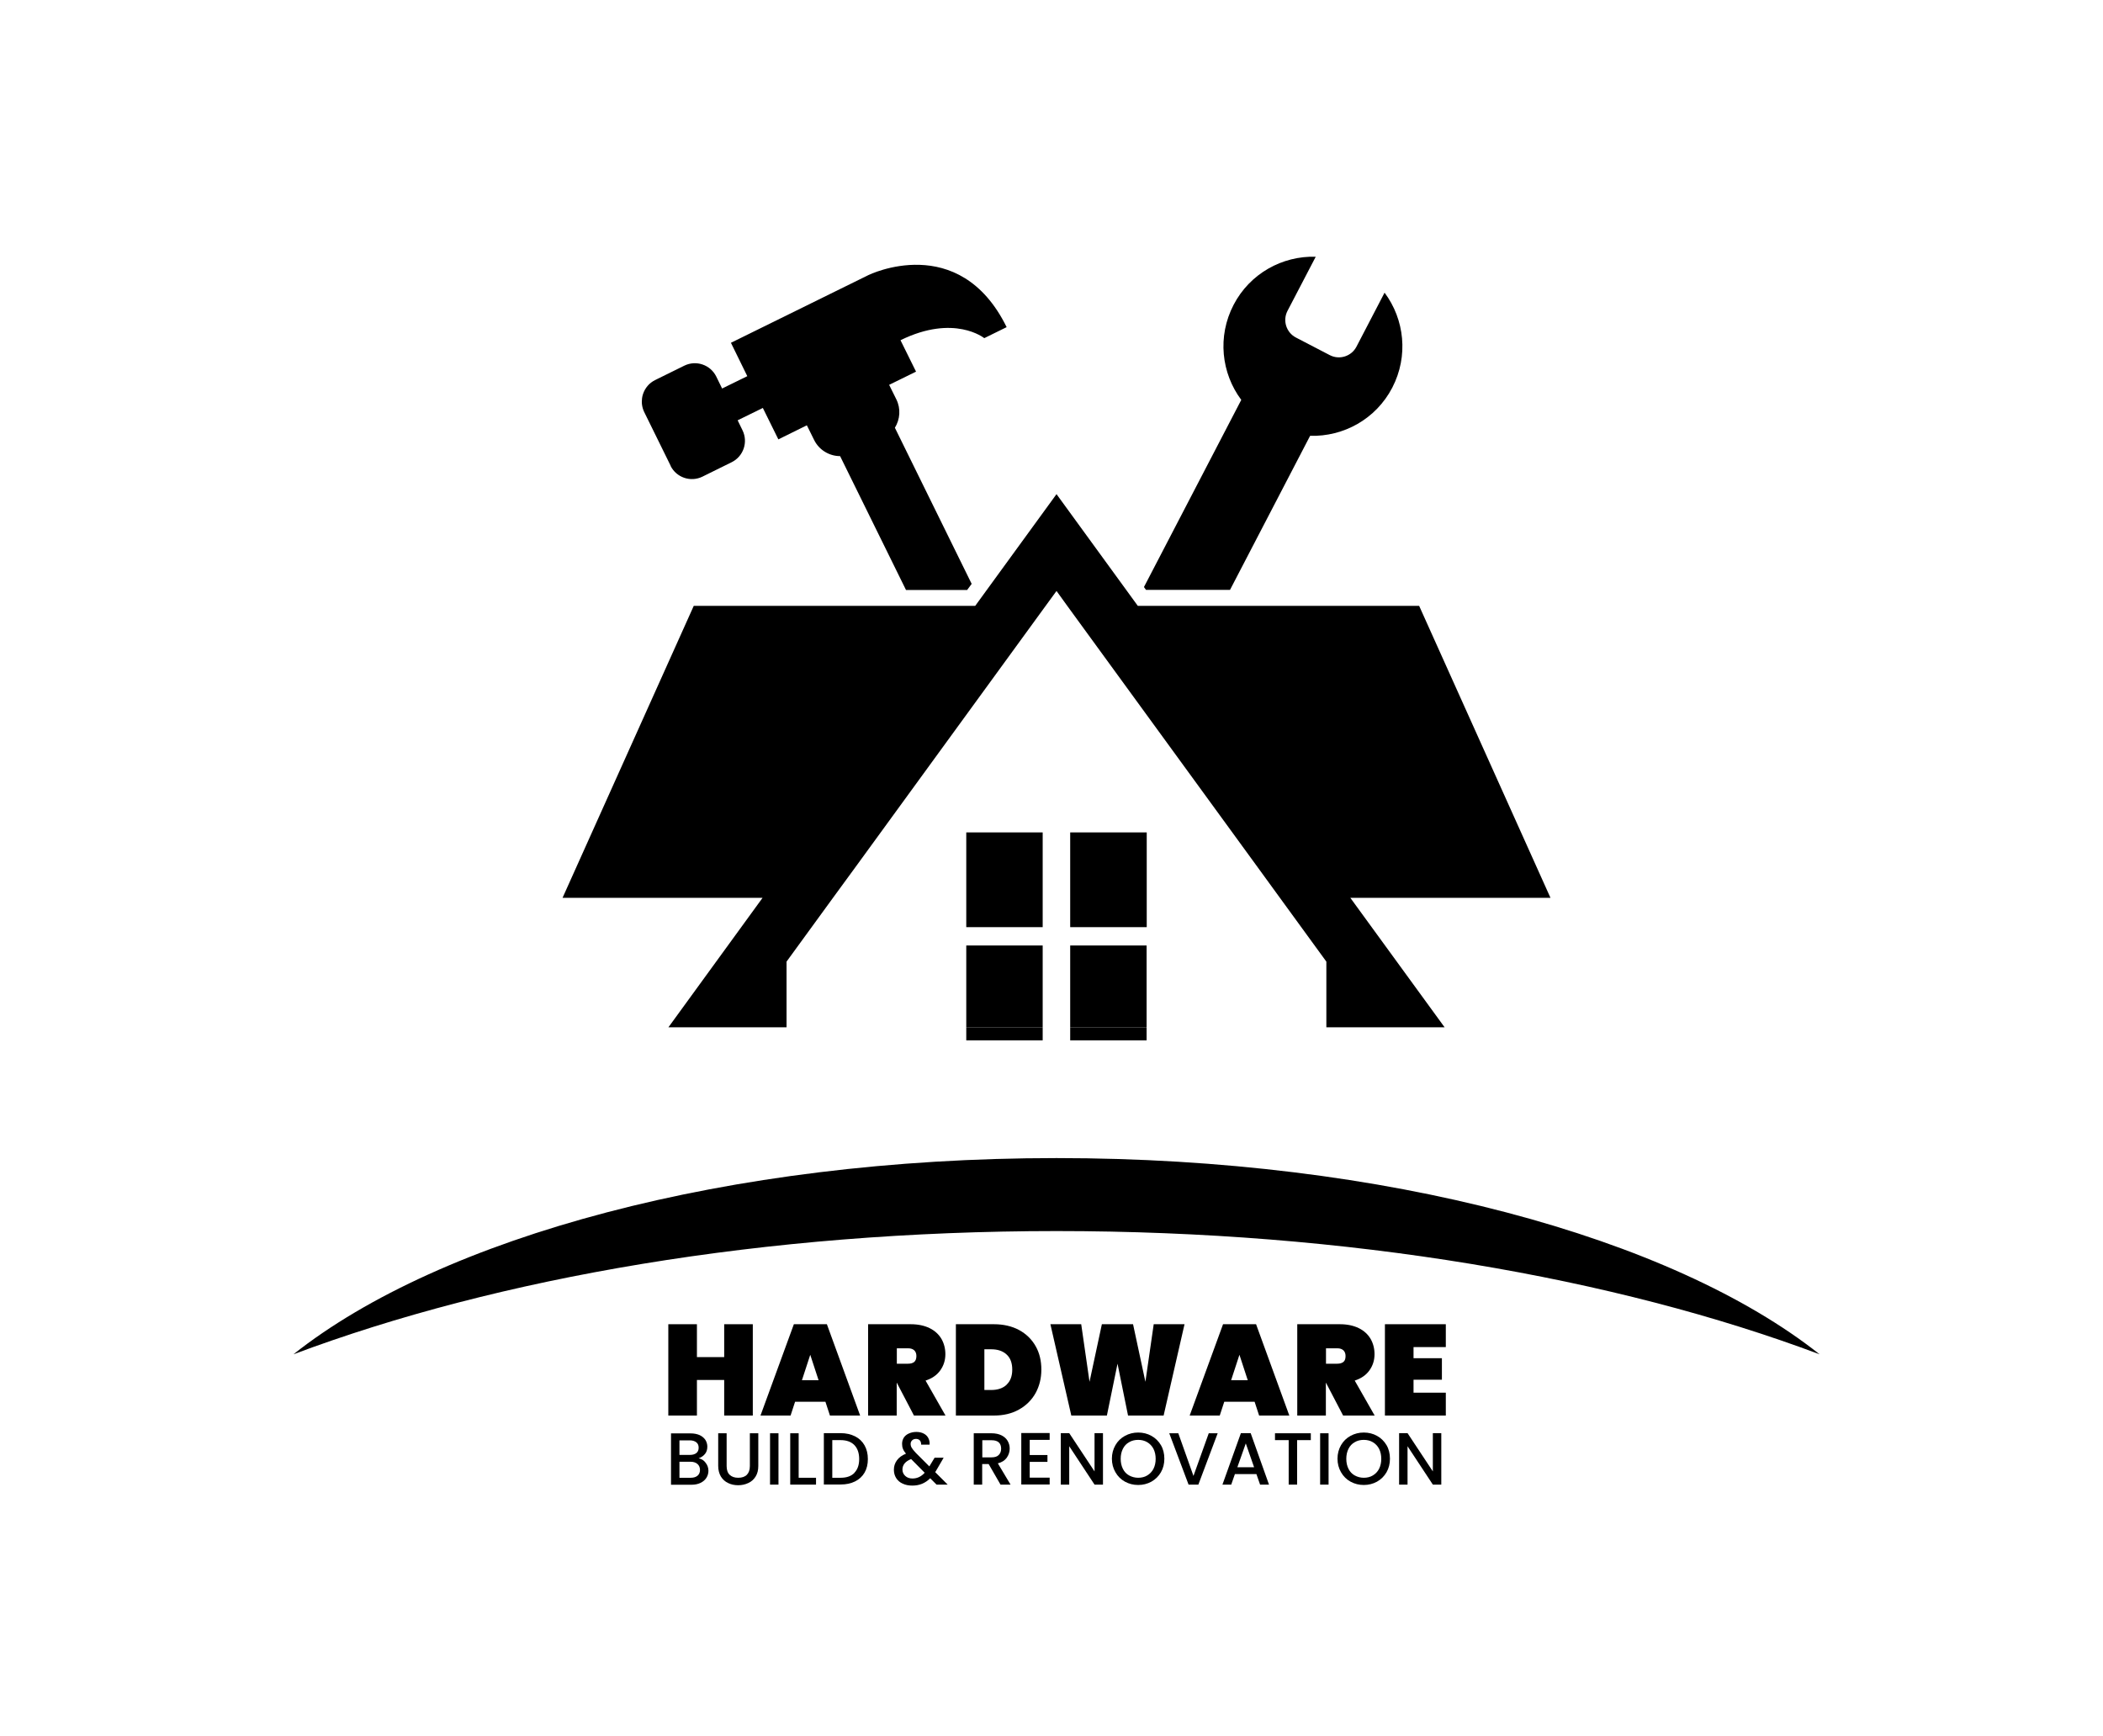 <svg width="172" height="142" viewBox="0 0 172 142" fill="none" xmlns="http://www.w3.org/2000/svg">
<g clip-path="url(#clip0_165_235)">
<path d="M85.279 84.03H79.029V85.1H85.279V84.03Z" fill="black"/>
<path d="M93.779 84.03H87.529V85.1H93.779V84.03Z" fill="black"/>
<path d="M54.84 38.1C55.321 39.07 56.49 39.46 57.45 38.99L57.651 38.89L59.84 37.81C60.81 37.33 61.2 36.16 60.73 35.2L60.331 34.38L62.391 33.37L63.66 35.94L65.99 34.79L66.121 35.05L66.581 35.98C66.99 36.82 67.841 37.31 68.71 37.31L74.1 48.26H79.1L79.471 47.76L73.191 34.99C73.611 34.31 73.691 33.44 73.311 32.67L72.85 31.74L72.721 31.48L74.921 30.4L73.65 27.83C78.04 25.67 80.501 27.66 80.501 27.66L82.331 26.76C78.441 18.85 71.031 22.5 71.031 22.5L59.781 28.04L61.12 30.77L59.06 31.78L58.581 30.8C58.1 29.83 56.931 29.44 55.971 29.91L53.781 30.99L53.581 31.09C53.34 31.21 53.13 31.37 52.971 31.56C52.891 31.66 52.81 31.76 52.751 31.87C52.63 32.09 52.541 32.33 52.511 32.58C52.461 32.95 52.511 33.34 52.691 33.71L54.861 38.12L54.84 38.1Z" fill="black"/>
<path d="M93.721 48.25H100.601L107.151 35.65C109.871 35.73 112.531 34.29 113.871 31.71C115.211 29.13 114.871 26.12 113.241 23.94L110.941 28.36C110.531 29.15 109.551 29.46 108.761 29.05L105.991 27.61C105.201 27.2 104.891 26.22 105.301 25.43L107.611 21C104.891 20.92 102.231 22.36 100.891 24.94C99.55 27.52 99.891 30.53 101.521 32.71L93.561 48.02L93.721 48.24V48.25Z" fill="black"/>
<path d="M126.81 73.44L116.07 49.56H93.06L86.41 40.42L79.76 49.56H56.74L46.01 73.44H47.59H62.37L54.67 84.03H64.33V78.66L68.13 73.44L70.06 70.8L85.52 49.56L86.41 48.34L87.29 49.56L102.76 70.8L104.68 73.44L108.48 78.66V84.03H118.15L110.44 73.44H125.22H126.81Z" fill="black"/>
<path d="M79.029 73.44V75.84H85.279V73.44V68.09H79.029V73.44Z" fill="black"/>
<path d="M87.529 73.44V75.84H93.789V73.44V68.09H87.529V73.44Z" fill="black"/>
<path d="M85.279 77.34H79.029V84.03H85.279V77.34Z" fill="black"/>
<path d="M93.779 77.34H87.529V84.03H93.779V77.34Z" fill="black"/>
<path d="M148.82 110.78C136.76 101.22 113.33 94.73 86.41 94.73C59.49 94.73 36.06 101.22 24 110.78C40.73 104.5 62.54 100.7 86.41 100.7C110.28 100.7 132.09 104.5 148.82 110.78Z" fill="black"/>
<path d="M61.57 108.32V115.79H59.23V112.88H57V115.79H54.66V108.32H57V111.01H59.23V108.32H61.57Z" fill="black"/>
<path d="M67.519 114.66H65.029L64.659 115.79H62.199L64.929 108.32H67.629L70.349 115.79H67.879L67.509 114.66H67.519ZM66.949 112.9L66.269 110.82L65.589 112.9H66.939H66.949Z" fill="black"/>
<path d="M74.75 115.79L73.35 113.11H73.34V115.79H71V108.32H74.48C75.09 108.32 75.6 108.43 76.03 108.64C76.46 108.85 76.78 109.15 77 109.52C77.21 109.89 77.32 110.31 77.32 110.77C77.32 111.27 77.18 111.71 76.9 112.1C76.62 112.49 76.22 112.76 75.7 112.93L77.33 115.79H74.76H74.75ZM73.34 111.55H74.27C74.49 111.55 74.66 111.5 74.78 111.4C74.89 111.3 74.95 111.14 74.95 110.92C74.95 110.72 74.89 110.57 74.78 110.46C74.66 110.35 74.5 110.29 74.28 110.29H73.35V111.56L73.34 111.55Z" fill="black"/>
<path d="M83.34 108.79C83.93 109.11 84.38 109.55 84.7 110.11C85.02 110.67 85.17 111.31 85.17 112.03C85.17 112.75 85.01 113.38 84.7 113.95C84.38 114.52 83.93 114.97 83.34 115.3C82.75 115.63 82.07 115.79 81.29 115.79H78.18V108.32H81.29C82.07 108.32 82.76 108.48 83.34 108.79ZM82.33 113.26C82.64 112.97 82.79 112.56 82.79 112.03C82.79 111.5 82.64 111.08 82.33 110.8C82.02 110.51 81.6 110.37 81.07 110.37H80.51V113.7H81.07C81.6 113.7 82.02 113.56 82.33 113.27V113.26Z" fill="black"/>
<path d="M96.88 108.32L95.17 115.79H92.26L91.4 111.55L90.53 115.79H87.62L85.91 108.32H88.43L89.11 113.03L90.12 108.32H92.67L93.68 113.03L94.36 108.32H96.88Z" fill="black"/>
<path d="M102.621 114.66H100.131L99.761 115.79H97.301L100.031 108.32H102.731L105.451 115.79H102.981L102.611 114.66H102.621ZM102.051 112.9L101.371 110.82L100.691 112.9H102.041H102.051Z" fill="black"/>
<path d="M109.85 115.79L108.45 113.11H108.44V115.79H106.1V108.32H109.58C110.19 108.32 110.7 108.43 111.13 108.64C111.56 108.85 111.88 109.15 112.1 109.52C112.31 109.89 112.42 110.31 112.42 110.77C112.42 111.27 112.28 111.71 112 112.1C111.72 112.49 111.32 112.76 110.8 112.93L112.43 115.79H109.86H109.85ZM108.44 111.55H109.37C109.59 111.55 109.76 111.5 109.88 111.4C110 111.3 110.05 111.14 110.05 110.92C110.05 110.72 109.99 110.57 109.88 110.46C109.76 110.35 109.6 110.29 109.38 110.29H108.45V111.56L108.44 111.55Z" fill="black"/>
<path d="M115.61 110.18V111.1H117.93V112.86H115.61V113.92H118.25V115.79H113.27V108.32H118.25V110.19H115.61V110.18Z" fill="black"/>
<path d="M57.701 119.64C57.861 119.84 57.941 120.06 57.941 120.31C57.941 120.52 57.881 120.72 57.771 120.89C57.661 121.06 57.501 121.2 57.291 121.3C57.081 121.4 56.841 121.45 56.561 121.45H54.881V117.25H56.481C56.771 117.25 57.011 117.3 57.221 117.39C57.431 117.49 57.581 117.62 57.691 117.78C57.791 117.94 57.851 118.13 57.851 118.33C57.851 118.57 57.791 118.77 57.661 118.93C57.531 119.09 57.361 119.21 57.141 119.29C57.371 119.33 57.561 119.45 57.711 119.65L57.701 119.64ZM55.571 119.01H56.421C56.651 119.01 56.821 118.96 56.951 118.86C57.081 118.76 57.141 118.61 57.141 118.42C57.141 118.23 57.081 118.08 56.951 117.98C56.821 117.88 56.651 117.82 56.421 117.82H55.571V119.02V119.01ZM57.051 120.71C57.181 120.6 57.251 120.44 57.251 120.24C57.251 120.04 57.181 119.87 57.041 119.75C56.901 119.63 56.711 119.57 56.481 119.57H55.571V120.88H56.501C56.731 120.88 56.921 120.82 57.051 120.71Z" fill="black"/>
<path d="M59.43 117.24V119.92C59.43 120.24 59.51 120.48 59.68 120.64C59.85 120.8 60.08 120.88 60.38 120.88C60.68 120.88 60.92 120.8 61.08 120.64C61.24 120.48 61.33 120.24 61.33 119.92V117.24H62.02V119.91C62.02 120.25 61.95 120.54 61.8 120.78C61.65 121.02 61.45 121.2 61.2 121.31C60.95 121.43 60.67 121.49 60.37 121.49C60.07 121.49 59.79 121.43 59.55 121.31C59.3 121.19 59.11 121.02 58.96 120.78C58.82 120.54 58.74 120.25 58.74 119.91V117.24H59.43Z" fill="black"/>
<path d="M63.67 117.24V121.44H62.98V117.24H63.67Z" fill="black"/>
<path d="M65.321 120.88H66.741V121.44H64.631V117.24H65.321V120.88Z" fill="black"/>
<path d="M69.931 117.49C70.271 117.66 70.531 117.91 70.711 118.23C70.891 118.55 70.981 118.92 70.981 119.35C70.981 119.78 70.891 120.15 70.711 120.46C70.531 120.77 70.271 121.01 69.931 121.18C69.591 121.35 69.201 121.43 68.751 121.43H67.381V117.23H68.751C69.201 117.23 69.591 117.32 69.931 117.49ZM69.881 120.47C70.141 120.2 70.271 119.83 70.271 119.35C70.271 118.87 70.141 118.48 69.881 118.21C69.621 117.94 69.241 117.8 68.751 117.8H68.071V120.88H68.751C69.241 120.88 69.621 120.75 69.881 120.48V120.47Z" fill="black"/>
<path d="M76.599 121.44L76.079 120.92C75.879 121.12 75.659 121.27 75.419 121.37C75.179 121.47 74.919 121.52 74.619 121.52C74.319 121.52 74.059 121.47 73.829 121.36C73.599 121.26 73.419 121.1 73.299 120.91C73.179 120.72 73.109 120.49 73.109 120.23C73.109 119.94 73.189 119.68 73.359 119.45C73.529 119.22 73.769 119.04 74.099 118.91C73.979 118.77 73.899 118.64 73.849 118.51C73.799 118.39 73.779 118.25 73.779 118.1C73.779 117.91 73.829 117.75 73.919 117.6C74.009 117.46 74.149 117.34 74.329 117.26C74.509 117.18 74.709 117.13 74.949 117.13C75.189 117.13 75.389 117.18 75.559 117.27C75.729 117.36 75.849 117.48 75.929 117.64C76.009 117.8 76.049 117.97 76.029 118.17H75.339C75.339 118.02 75.309 117.91 75.229 117.82C75.149 117.74 75.049 117.7 74.919 117.7C74.789 117.7 74.679 117.74 74.599 117.82C74.519 117.9 74.479 117.99 74.479 118.11C74.479 118.23 74.509 118.33 74.569 118.43C74.629 118.53 74.739 118.67 74.899 118.84L76.009 119.95L76.439 119.24H77.179L76.639 120.17L76.489 120.42L77.509 121.44H76.609H76.599ZM75.629 120.47L74.519 119.35C74.039 119.54 73.809 119.83 73.809 120.21C73.809 120.42 73.889 120.59 74.039 120.73C74.189 120.87 74.389 120.94 74.629 120.94C75.009 120.94 75.339 120.79 75.629 120.47Z" fill="black"/>
<path d="M81.831 121.44L80.861 119.76H80.331V121.44H79.641V117.24H81.091C81.411 117.24 81.691 117.3 81.911 117.41C82.131 117.52 82.301 117.67 82.411 117.86C82.521 118.05 82.581 118.26 82.581 118.49C82.581 118.76 82.501 119.01 82.341 119.24C82.181 119.46 81.941 119.62 81.611 119.7L82.651 121.44H81.831ZM80.341 119.21H81.101C81.361 119.21 81.551 119.15 81.681 119.02C81.811 118.89 81.881 118.72 81.881 118.5C81.881 118.28 81.821 118.11 81.691 117.99C81.561 117.87 81.371 117.81 81.101 117.81H80.341V119.22V119.21Z" fill="black"/>
<path d="M84.219 117.79V119.02H85.669V119.58H84.219V120.87H85.849V121.43H83.529V117.22H85.849V117.78H84.219V117.79Z" fill="black"/>
<path d="M90.21 121.44H89.52L87.45 118.3V121.44H86.76V117.23H87.45L89.52 120.36V117.23H90.21V121.44Z" fill="black"/>
<path d="M92.01 121.2C91.68 121.02 91.419 120.76 91.23 120.43C91.04 120.1 90.939 119.73 90.939 119.32C90.939 118.91 91.04 118.54 91.23 118.21C91.419 117.88 91.68 117.63 92.01 117.45C92.34 117.27 92.699 117.18 93.089 117.18C93.479 117.18 93.849 117.27 94.169 117.45C94.499 117.63 94.759 117.89 94.949 118.21C95.139 118.53 95.23 118.91 95.23 119.32C95.23 119.73 95.139 120.1 94.949 120.43C94.759 120.76 94.499 121.01 94.169 121.2C93.839 121.38 93.479 121.47 93.089 121.47C92.699 121.47 92.34 121.38 92.01 121.2ZM93.829 120.69C94.049 120.56 94.219 120.38 94.339 120.15C94.459 119.91 94.519 119.64 94.519 119.33C94.519 119.02 94.459 118.75 94.339 118.51C94.219 118.28 94.049 118.1 93.829 117.97C93.609 117.84 93.359 117.78 93.089 117.78C92.819 117.78 92.559 117.84 92.349 117.97C92.129 118.09 91.959 118.27 91.839 118.51C91.719 118.75 91.659 119.02 91.659 119.33C91.659 119.64 91.719 119.91 91.839 120.15C91.959 120.39 92.129 120.57 92.349 120.69C92.569 120.81 92.819 120.88 93.089 120.88C93.359 120.88 93.62 120.82 93.829 120.69Z" fill="black"/>
<path d="M99.591 117.24L98.011 121.44H97.211L95.631 117.24H96.371L97.611 120.73L98.861 117.24H99.591Z" fill="black"/>
<path d="M102.76 120.58H101L100.7 121.44H99.981L101.49 117.23H102.29L103.79 121.44H103.06L102.76 120.58ZM102.57 120.02L101.89 118.07L101.2 120.02H102.57Z" fill="black"/>
<path d="M107.209 117.24V117.8H106.089V121.44H105.399V117.8H104.279V117.24H107.209Z" fill="black"/>
<path d="M108.661 117.24V121.44H107.971V117.24H108.661Z" fill="black"/>
<path d="M110.461 121.2C110.131 121.02 109.871 120.76 109.681 120.43C109.491 120.1 109.391 119.73 109.391 119.32C109.391 118.91 109.491 118.54 109.681 118.21C109.871 117.88 110.131 117.63 110.461 117.45C110.791 117.27 111.151 117.18 111.541 117.18C111.931 117.18 112.301 117.27 112.621 117.45C112.951 117.63 113.211 117.89 113.401 118.21C113.591 118.53 113.681 118.91 113.681 119.32C113.681 119.73 113.591 120.1 113.401 120.43C113.211 120.76 112.951 121.01 112.621 121.2C112.291 121.38 111.931 121.47 111.541 121.47C111.151 121.47 110.791 121.38 110.461 121.2ZM112.281 120.69C112.501 120.56 112.671 120.38 112.791 120.15C112.911 119.91 112.971 119.64 112.971 119.33C112.971 119.02 112.911 118.75 112.791 118.51C112.671 118.28 112.501 118.1 112.281 117.97C112.061 117.84 111.811 117.78 111.541 117.78C111.271 117.78 111.011 117.84 110.801 117.97C110.581 118.09 110.411 118.27 110.291 118.51C110.171 118.75 110.111 119.02 110.111 119.33C110.111 119.64 110.171 119.91 110.291 120.15C110.411 120.39 110.581 120.57 110.801 120.69C111.021 120.81 111.271 120.88 111.541 120.88C111.811 120.88 112.071 120.82 112.281 120.69Z" fill="black"/>
<path d="M117.88 121.44H117.19L115.12 118.3V121.44H114.43V117.23H115.12L117.19 120.36V117.23H117.88V121.44Z" fill="black"/>
</g>
<defs>
<clipPath id="clip0_165_235">
<rect width="124.82" height="100.51" fill="white" transform="translate(24 21)"/>
</clipPath>
</defs>
</svg>
